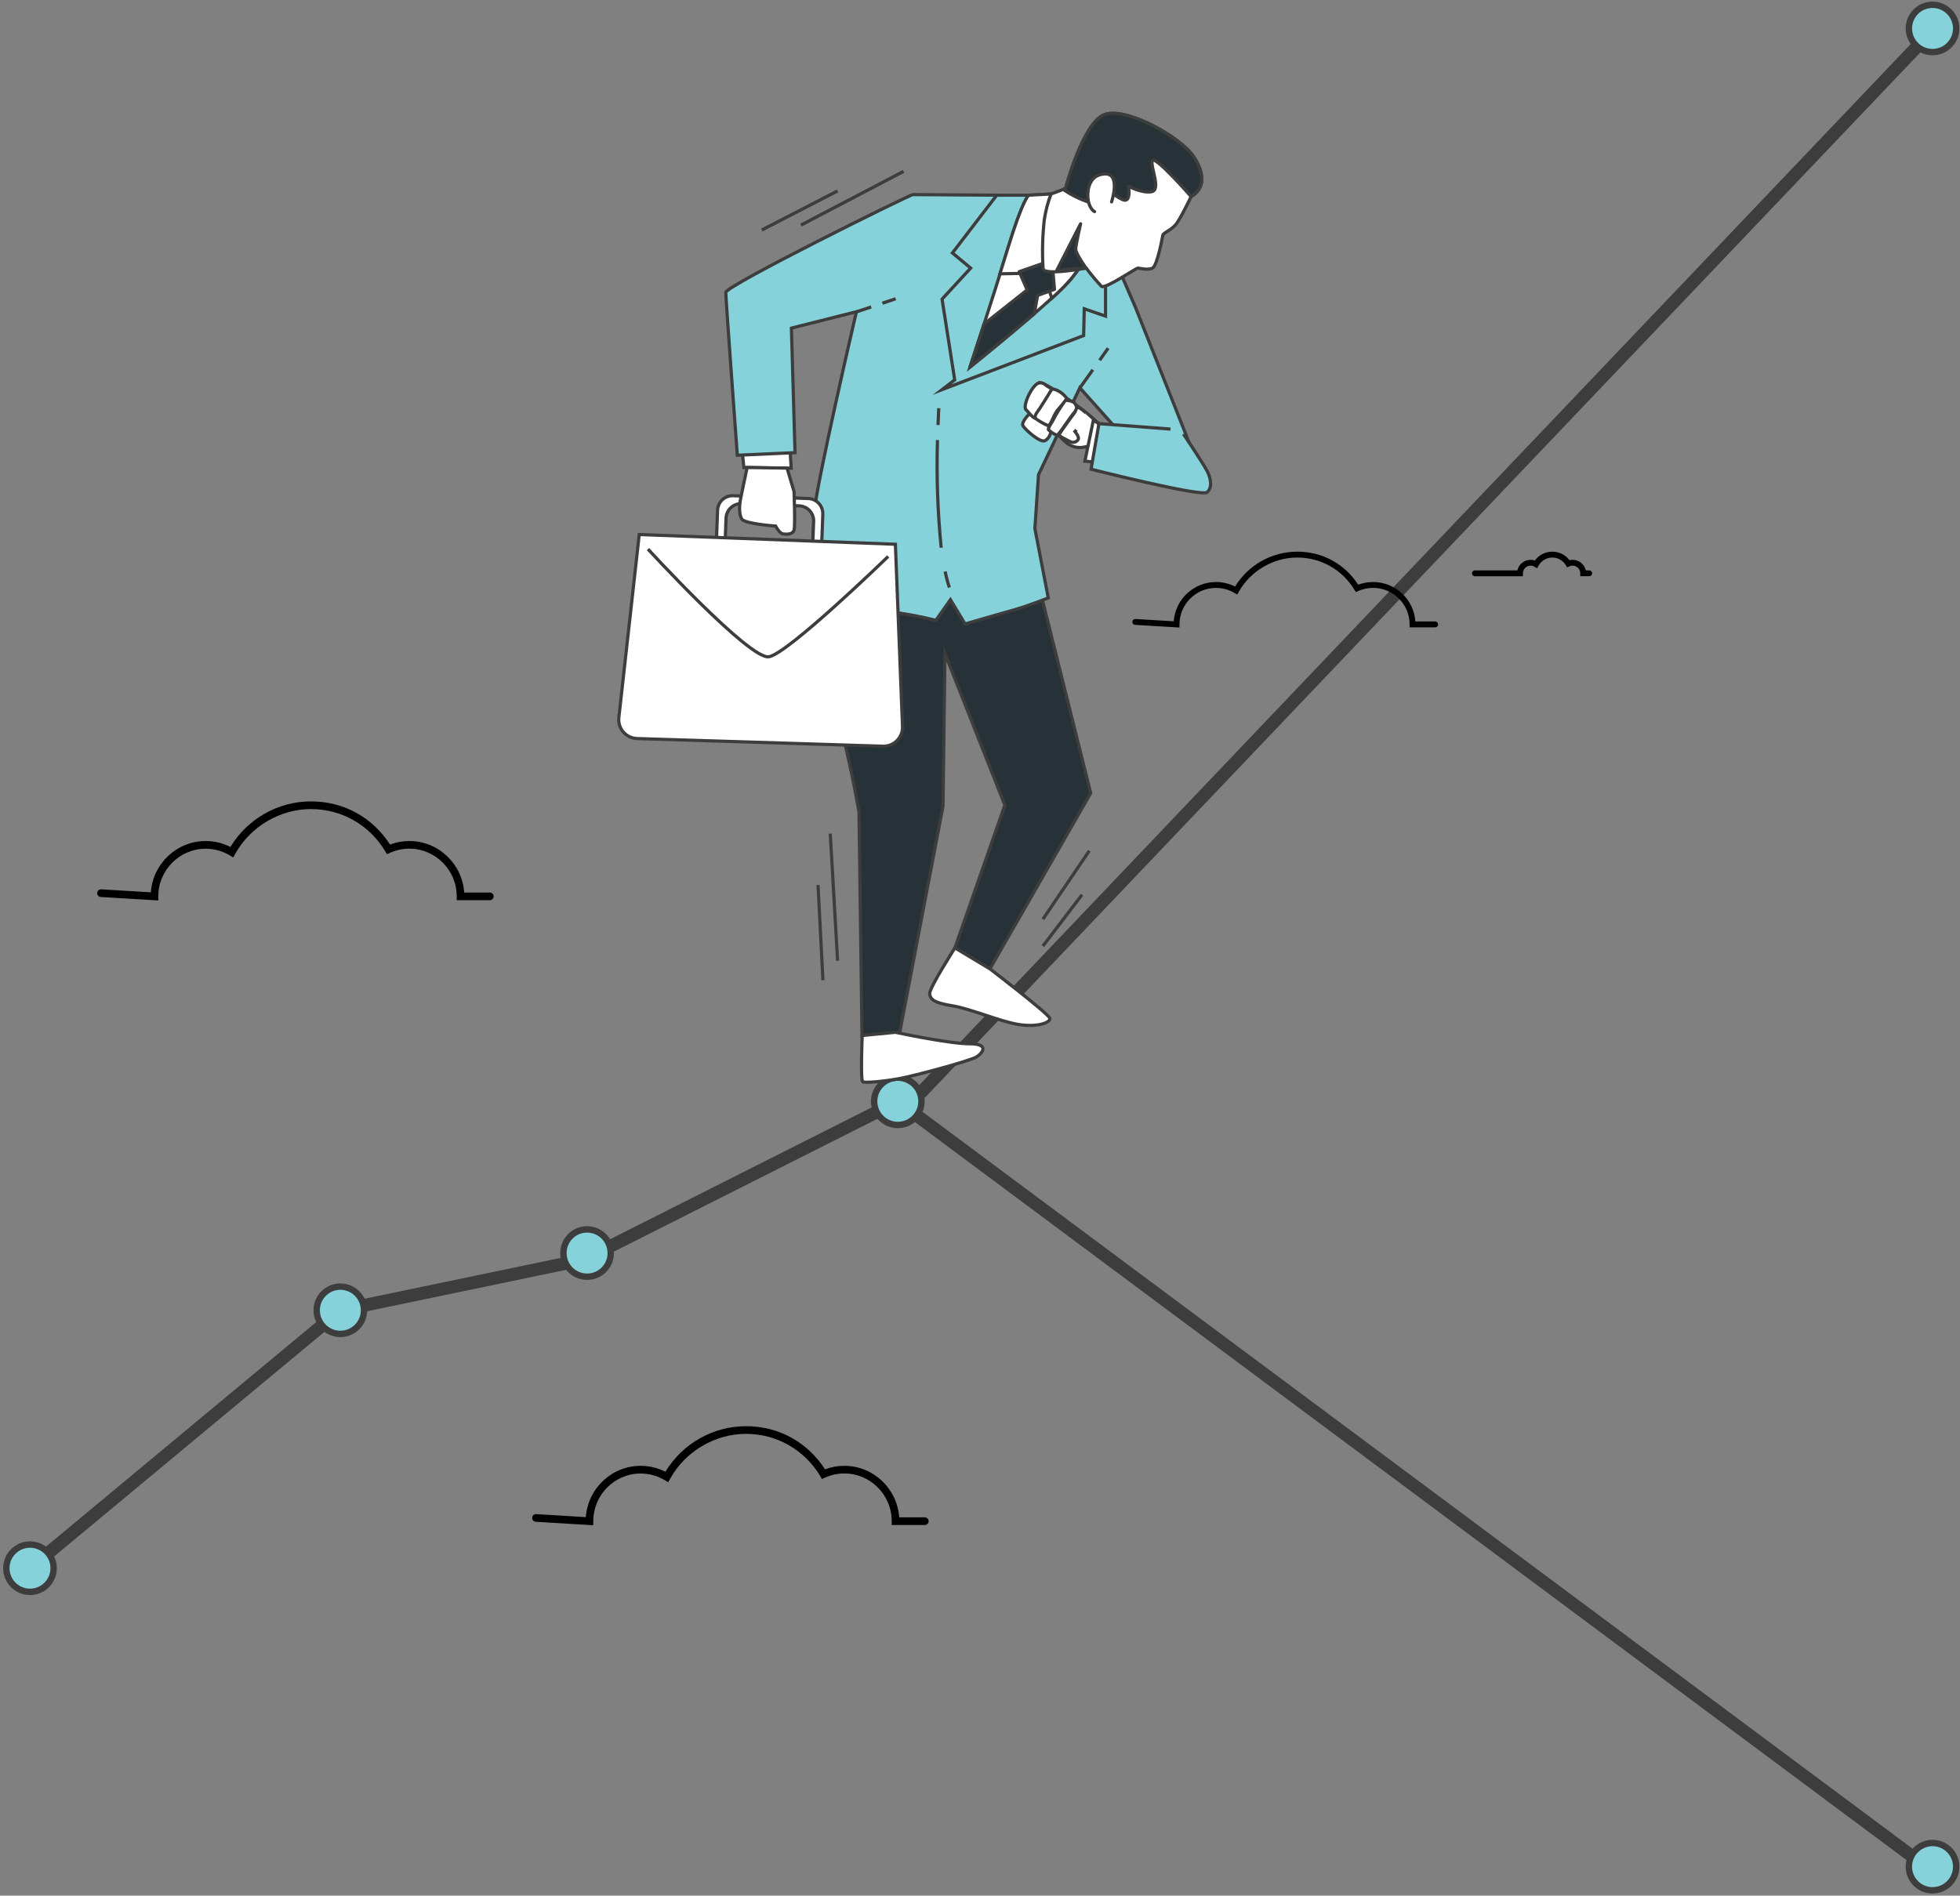 <svg width="614" height="594" viewBox="0 0 614 594" fill="none" xmlns="http://www.w3.org/2000/svg">
<rect x="0" y="0" width="614" height="594" fill="#808080" stroke="none"/>
<path d="M285.984 345L603.984 11" stroke="#3D3D3D" stroke-width="4" stroke-miterlimit="10"/>
<path d="M9.395 491.392L106.623 410.582L182.922 394.689L281.258 345.111L603.484 585" stroke="#3D3D3D" stroke-width="4" stroke-miterlimit="10"/>
<path d="M288.668 345.098C288.668 343.632 288.233 342.199 287.419 340.98C286.605 339.761 285.447 338.811 284.093 338.25C282.739 337.689 281.249 337.542 279.811 337.828C278.373 338.114 277.053 338.82 276.016 339.857C274.98 340.893 274.274 342.214 273.988 343.652C273.702 345.09 273.849 346.58 274.41 347.935C274.971 349.289 275.921 350.447 277.139 351.261C278.358 352.076 279.791 352.51 281.257 352.51C283.222 352.51 285.107 351.729 286.497 350.339C287.887 348.949 288.668 347.064 288.668 345.098Z" fill="#86D2DA" stroke="#3D3D3D" stroke-width="2" stroke-miterlimit="10"/>
<path d="M191.323 392.645C191.323 391.179 190.889 389.746 190.074 388.527C189.26 387.308 188.102 386.358 186.748 385.797C185.394 385.236 183.904 385.089 182.466 385.375C181.029 385.661 179.708 386.367 178.672 387.404C177.635 388.44 176.929 389.761 176.643 391.199C176.358 392.637 176.504 394.127 177.065 395.482C177.626 396.836 178.576 397.994 179.795 398.808C181.014 399.623 182.446 400.057 183.912 400.057C184.886 400.059 185.85 399.869 186.75 399.497C187.65 399.125 188.468 398.579 189.156 397.89C189.845 397.202 190.391 396.384 190.763 395.484C191.134 394.584 191.325 393.619 191.323 392.645Z" fill="#86D2DA" stroke="#3D3D3D" stroke-width="2" stroke-miterlimit="10"/>
<path d="M114.034 410.569C114.034 409.103 113.599 407.67 112.785 406.451C111.971 405.232 110.813 404.282 109.459 403.721C108.105 403.16 106.615 403.013 105.177 403.299C103.74 403.585 102.419 404.291 101.383 405.328C100.346 406.364 99.64 407.685 99.354 409.123C99.068 410.561 99.215 412.051 99.776 413.406C100.337 414.76 101.287 415.918 102.506 416.732C103.724 417.547 105.157 417.981 106.623 417.981C108.589 417.981 110.474 417.2 111.863 415.81C113.253 414.42 114.034 412.535 114.034 410.569Z" fill="#86D2DA" stroke="#3D3D3D" stroke-width="2" stroke-miterlimit="10"/>
<path d="M612.807 584.912C612.807 583.446 612.372 582.013 611.558 580.794C610.743 579.575 609.586 578.625 608.232 578.064C606.877 577.503 605.387 577.356 603.95 577.642C602.512 577.928 601.192 578.634 600.155 579.671C599.119 580.708 598.413 582.028 598.127 583.466C597.841 584.904 597.988 586.394 598.549 587.749C599.109 589.103 600.059 590.261 601.278 591.075C602.497 591.89 603.93 592.325 605.395 592.325C607.361 592.325 609.246 591.544 610.636 590.154C612.026 588.764 612.807 586.878 612.807 584.912Z" fill="#86D2DA" stroke="#3D3D3D" stroke-width="2" stroke-miterlimit="10"/>
<path d="M612.807 8.912C612.807 7.446 612.372 6.013 611.558 4.794C610.743 3.575 609.586 2.625 608.232 2.064C606.877 1.503 605.387 1.356 603.95 1.643C602.512 1.929 601.192 2.634 600.155 3.671C599.119 4.708 598.413 6.028 598.127 7.466C597.841 8.904 597.988 10.395 598.549 11.749C599.109 13.103 600.059 14.261 601.278 15.075C602.497 15.89 603.93 16.325 605.395 16.325C607.361 16.325 609.246 15.544 610.636 14.154C612.026 12.764 612.807 10.878 612.807 8.912Z" fill="#86D2DA" stroke="#3D3D3D" stroke-width="2" stroke-miterlimit="10"/>
<path d="M9.396 498.804C13.489 498.804 16.807 495.486 16.807 491.392C16.807 487.298 13.489 483.98 9.396 483.98C5.303 483.98 1.985 487.298 1.985 491.392C1.985 495.486 5.303 498.804 9.396 498.804Z" fill="#86D2DA" stroke="#3D3D3D" stroke-width="2" stroke-miterlimit="10"/>
<path d="M256.637 180.999C256.637 180.999 260.396 215.713 263.824 229.469C267.253 243.225 269.099 254.529 269.099 254.529L270.035 324.576L281.903 323.323L295.407 252.629L296.027 204.792L314.792 252.273L299.152 296.984L310.097 303.579L341.68 248.541L325.42 183.505L295.723 170.316L256.637 180.999Z" fill="#263238" stroke="#3D3D3D" stroke-miterlimit="10"/>
<path d="M247.406 139.414L247.854 146.707L233.032 146.483L232.373 140.297L247.406 139.414Z" fill="white" stroke="#3D3D3D" stroke-miterlimit="10"/>
<path d="M312.246 61.163L285.978 60.978C285.029 60.978 227.362 89.532 227.362 91.63C227.362 93.727 230.975 142.645 230.975 142.645L249.055 141.841L247.921 102.814L268.281 97.683C268.281 97.683 255.529 152.497 255.094 160.503C254.659 168.509 253.776 184.099 253.776 184.099C253.776 184.099 277.763 191.524 282.892 192.289C288.022 193.054 293.178 194.386 293.178 194.386L297.741 187.91L302.317 195.52C302.317 195.52 312.774 192.474 317.534 191.142C322.295 189.809 328.387 187.343 328.387 187.343L324.194 165.634L325.328 148.738L338.278 121.516L350.067 134.705L354.643 141.168L375.438 146.074L355.658 96.193L348.049 78.678C348.049 78.678 335.086 67.454 331.921 65.739C328.757 64.025 312.246 61.163 312.246 61.163Z" fill="#86D2DA" stroke="#3D3D3D" stroke-miterlimit="10"/>
<path d="M322.335 61.163H312.247L298.361 79.258L304.071 84.006L295.117 93.727L299.073 119.037L295.117 122.083L339.465 105.148L339.662 96.76L346.322 99.055V77.214C342.671 73.511 338.65 70.192 334.322 67.309C330.505 64.929 326.495 62.873 322.335 61.163Z" fill="#86D2DA" stroke="#3D3D3D" stroke-miterlimit="10"/>
<path d="M329.192 60.793L322.335 61.163C322.335 61.163 320.62 61.928 315.675 78.111C310.73 94.294 303.873 115.04 303.873 115.04C303.873 115.04 331.091 93.146 335.653 87.251C340.216 81.355 342.326 78.295 342.326 78.295C342.326 78.295 342.695 64.407 329.192 60.793Z" fill="white" stroke="#3D3D3D" stroke-miterlimit="10"/>
<path d="M335.653 87.251C340.229 81.342 342.326 78.295 342.326 78.295C342.326 78.295 342.695 64.407 329.139 60.793L322.281 61.163C322.281 61.163 320.567 61.928 315.622 78.111C314.857 80.59 314.053 83.189 313.235 85.8L326.857 85.536L329.495 93.45C331.694 91.534 333.752 89.462 335.653 87.251Z" fill="white" stroke="#3D3D3D" stroke-miterlimit="10"/>
<path d="M319.288 85.127L321.767 90.838L308.264 101.535C305.759 109.303 303.873 115.014 303.873 115.014C303.873 115.014 314.778 106.23 324.009 98.316L325.051 92.566L330.326 90.667L329.574 81.527L319.288 85.127Z" fill="#263238" stroke="#3D3D3D" stroke-linecap="round" stroke-linejoin="round"/>
<path d="M322.532 129.641C322.532 129.641 319.737 132.278 320.502 133.492C321.266 134.705 325.776 138.768 327.293 138.095C328.809 137.422 329.706 135.009 328.954 133.94C328.203 132.872 322.532 129.641 322.532 129.641Z" fill="white" stroke="#3D3D3D" stroke-miterlimit="10"/>
<path d="M344.225 132.74L340.796 129.693C340.796 129.693 326.91 118.852 325.328 119.986C323.745 121.121 320.95 126.462 322.849 128.744C324.748 131.026 328.756 132.938 329.521 133.69C330.286 134.442 332.937 138.451 335.416 139.598C336.909 140.281 338.594 140.416 340.176 139.981L343.407 143.41C343.407 143.41 345.372 135.602 344.225 132.74Z" fill="white" stroke="#3D3D3D" stroke-miterlimit="10"/>
<path d="M327.649 120.738C327.368 120.429 327.009 120.201 326.611 120.075C326.212 119.95 325.788 119.933 325.381 120.026C323.244 120.659 320.238 127.267 321.425 128.401C322.611 129.535 324.062 131.87 324.853 130.696C330.919 122.096 329.113 121.648 329.113 121.648L327.649 120.738Z" fill="white" stroke="#3D3D3D" stroke-miterlimit="10"/>
<path d="M329.521 121.925C329.521 121.925 325.565 128.374 324.88 129.205C324.194 130.036 324.167 130.814 324.497 131.21C325.663 132.047 326.914 132.759 328.229 133.334C329.073 133.65 329.904 130.3 331.196 128.625C332.488 126.95 334.097 125.657 334.097 124.958C334.097 124.259 331.526 121.859 329.521 121.925Z" fill="white" stroke="#3D3D3D" stroke-miterlimit="10"/>
<path d="M329.72 131.975C329.72 131.975 328.23 134.23 328.401 134.613C329.161 135.356 330.057 135.947 331.039 136.354C331.685 136.538 335.746 129.759 336.775 129.06C337.804 128.361 337.171 126.686 336.327 126.04C335.538 125.616 334.649 125.415 333.755 125.46C332.225 127.511 330.875 129.691 329.72 131.975Z" fill="white" stroke="#3D3D3D" stroke-miterlimit="10"/>
<path d="M337.196 134.679L336.734 135.206C336.734 135.206 338.053 136.75 337.829 137.58C337.705 137.821 337.532 138.032 337.321 138.201C337.11 138.37 336.866 138.492 336.604 138.559C336.342 138.626 336.069 138.637 335.803 138.591C335.537 138.545 335.283 138.444 335.059 138.293C333.833 137.646 331.71 136.684 331.776 136.235C331.842 135.787 336.8 129.073 336.8 129.073C336.8 129.073 337.248 127.53 337.763 127.596C338.654 128.091 339.479 128.698 340.215 129.403" fill="white"/>
<path d="M337.196 134.679L336.734 135.206C336.734 135.206 338.053 136.75 337.829 137.58C337.705 137.821 337.532 138.032 337.321 138.201C337.11 138.37 336.866 138.492 336.604 138.559C336.342 138.626 336.069 138.637 335.803 138.591C335.537 138.545 335.283 138.444 335.059 138.293C333.833 137.646 331.71 136.684 331.776 136.235C331.842 135.787 336.8 129.073 336.8 129.073C336.8 129.073 337.248 127.53 337.763 127.596C338.654 128.091 339.479 128.698 340.215 129.403" stroke="#3D3D3D" stroke-miterlimit="10"/>
<path d="M344.225 132.753L342.511 131.672L339.86 144.492L344.278 144.94L344.225 132.753Z" fill="white" stroke="#3D3D3D" stroke-miterlimit="10"/>
<path d="M366.683 134.455L344.265 132.74L341.786 147.024C341.786 147.024 376.428 155.782 378.142 154.252C379.857 152.722 379.29 150.071 378.34 147.974C377.391 145.877 370.718 135.985 370.718 135.985" fill="#86D2DA"/>
<path d="M366.683 134.455L344.265 132.74L341.786 147.024C341.786 147.024 376.428 155.782 378.142 154.252C379.857 152.722 379.29 150.071 378.34 147.974C377.391 145.877 370.718 135.985 370.718 135.985" stroke="#3D3D3D" stroke-miterlimit="10"/>
<path d="M296.08 179.073C296.423 180.768 296.863 182.441 297.399 184.085" stroke="#3D3D3D" stroke-miterlimit="10"/>
<path d="M293.68 137.884C293.338 149.143 293.726 160.413 294.84 171.622" stroke="#3D3D3D" stroke-miterlimit="10"/>
<path d="M294.076 127.9C294.076 127.9 293.97 129.918 293.851 133.175" stroke="#3D3D3D" stroke-miterlimit="10"/>
<path d="M276.418 95.006L280.585 93.621" stroke="#3D3D3D" stroke-miterlimit="10"/>
<path d="M268.281 97.723L272.91 96.18" stroke="#3D3D3D" stroke-miterlimit="10"/>
<path d="M344.475 112.877L347.152 109.105" stroke="#3D3D3D" stroke-miterlimit="10"/>
<path d="M338.317 121.516L342.339 115.871" stroke="#3D3D3D" stroke-miterlimit="10"/>
<path d="M280.492 323.468C280.492 323.468 297.319 327.069 303.754 327.069C310.189 327.069 307.71 330.089 305.838 331.223C303.965 332.357 286.73 337.092 281.442 338.029C276.154 338.965 271.037 339.348 270.272 338.978C269.508 338.609 270.101 324.47 270.101 324.47L280.492 323.468Z" fill="white" stroke="#3D3D3D" stroke-miterlimit="10"/>
<path d="M299.152 297.01C299.152 297.01 291.056 309.659 291.24 311.36C291.425 313.062 292.374 314.196 298.242 315.146C304.111 316.095 313.183 320.065 319.051 321.015C324.92 321.964 329.074 320.448 328.889 319.115C328.704 317.783 310.098 303.579 310.098 303.579L299.152 297.01Z" fill="white" stroke="#3D3D3D" stroke-miterlimit="10"/>
<path d="M373.157 61.545C373.157 61.545 369.728 68.786 368.212 70.501C366.695 72.215 364.401 72.967 364.256 73.732C364.111 74.497 362.555 83.254 361.025 84.006C359.495 84.758 357.069 84.006 356.462 84.006C355.856 84.006 346.176 90.68 345.042 89.717C343.349 87.904 341.76 85.998 340.282 84.006C340.282 84.006 326.963 86.486 326.765 84.204C326.442 79.063 326.57 73.904 327.148 68.786C327.566 66.056 328.268 63.377 329.244 60.793L333.807 59.079C333.807 59.079 339.332 38.134 346.176 35.853C353.02 33.571 370.163 43.08 374.119 49.372C378.076 55.663 376.585 59.646 373.157 61.545Z" fill="white" stroke="#3D3D3D" stroke-linecap="round" stroke-linejoin="round"/>
<path d="M374.12 49.372C370.164 43.08 353.021 33.545 346.137 35.853C339.254 38.161 333.768 59.079 333.768 59.079L333.056 59.343C335.49 61.033 338.155 62.366 340.968 63.299C344.581 64.249 346.098 59.685 347.047 59.685C347.997 59.685 348.761 61.202 351.623 62.534C354.485 63.867 353.522 58.353 353.522 58.353C353.522 58.353 357.715 60.635 360.761 60.068C363.808 59.501 360.379 52.445 360.946 50.361C361.513 48.277 373.131 61.585 373.131 61.585C376.586 59.646 378.076 55.65 374.12 49.372Z" fill="#263238" stroke="#3D3D3D" stroke-linecap="round" stroke-linejoin="round"/>
<path d="M348.22 63.26C348.22 63.26 351.266 54.12 345.938 54.502C340.611 54.885 340.413 60.793 340.993 63.26C341.574 65.726 342.892 66.306 342.892 66.306" fill="white"/>
<path d="M348.22 63.26C348.22 63.26 351.266 54.12 345.938 54.502C340.611 54.885 340.413 60.793 340.993 63.26C341.574 65.726 342.892 66.306 342.892 66.306" stroke="#3D3D3D" stroke-linecap="round" stroke-linejoin="round"/>
<path d="M340.229 84.006C340.229 84.006 336.985 79.443 336.985 78.111C336.985 76.779 338.515 70.118 338.515 70.118L331.091 84.626L340.229 84.006Z" fill="#263238" stroke="#3D3D3D" stroke-linecap="round" stroke-linejoin="round"/>
<path d="M224.79 159.857L224.329 172.176L257.296 173.415L257.758 161.11C257.804 159.86 257.352 158.642 256.502 157.725C255.651 156.807 254.471 156.265 253.221 156.217L229.722 155.333C229.101 155.303 228.479 155.396 227.894 155.608C227.309 155.82 226.771 156.145 226.313 156.566C225.854 156.987 225.483 157.494 225.222 158.059C224.961 158.624 224.814 159.235 224.79 159.857ZM254.593 170.923L227.164 169.881L227.441 162.363C227.489 161.113 228.031 159.933 228.949 159.082C229.866 158.231 231.083 157.779 232.333 157.826L250.36 158.512C250.979 158.534 251.587 158.678 252.15 158.936C252.713 159.195 253.219 159.562 253.64 160.017C254.06 160.471 254.387 161.005 254.6 161.586C254.813 162.168 254.909 162.786 254.883 163.405L254.593 170.923Z" fill="white" stroke="#3D3D3D" stroke-miterlimit="10"/>
<path d="M200.25 167.493L280.492 170.54L282.721 227.649C282.752 228.465 282.615 229.278 282.319 230.038C282.022 230.799 281.572 231.49 280.997 232.069C280.422 232.648 279.734 233.102 278.975 233.404C278.217 233.705 277.405 233.847 276.589 233.821L199.577 231.421C198.758 231.397 197.952 231.203 197.211 230.852C196.47 230.5 195.811 229.998 195.274 229.378C194.737 228.758 194.335 228.034 194.093 227.25C193.851 226.467 193.774 225.641 193.867 224.827L200.25 167.493Z" fill="white" stroke="#3D3D3D" stroke-miterlimit="10"/>
<path d="M202.992 172.057C202.992 172.057 234.838 206.81 240.878 205.795C246.918 204.779 278.25 174.352 278.25 174.352" stroke="#3D3D3D" stroke-miterlimit="10"/>
<path d="M248.738 154.001L246.562 146.681L234.048 146.496C233.56 148.87 232.624 153.328 232.149 155.544C231.49 158.644 231.49 161.084 232.373 162.627C233.257 164.17 242.989 164.842 242.989 164.842C242.989 164.842 244.096 167.045 245.204 167.269C246.312 167.493 248.303 167.493 248.738 166.161C249.173 164.829 248.738 154.001 248.738 154.001Z" fill="white" stroke="#3D3D3D" stroke-miterlimit="10"/>
<path d="M260.093 261.229L262.387 301.046" stroke="#3D3D3D" stroke-miterlimit="10"/>
<path d="M256.255 277.306L257.798 307.166" stroke="#3D3D3D" stroke-miterlimit="10"/>
<path d="M341.244 266.583L326.699 288.029" stroke="#3D3D3D" stroke-miterlimit="10"/>
<path d="M338.95 280.366L326.699 296.444" stroke="#3D3D3D" stroke-miterlimit="10"/>
<path d="M283.064 53.698L250.901 70.54" stroke="#3D3D3D" stroke-miterlimit="10"/>
<path d="M262.387 59.818L238.65 72.07" stroke="#3D3D3D" stroke-miterlimit="10"/>
<path d="M369.494 196.633L355.594 195.801C355.086 195.77 354.701 195.335 354.731 194.827C354.762 194.319 355.166 193.94 355.704 193.964L367.688 194.681C368.19 187.807 373.937 182.372 380.939 182.372C383.02 182.372 385.071 182.862 386.913 183.792C391.044 177.029 398.42 172.861 406.376 172.861C414.333 172.861 421.249 176.717 425.478 183.217C426.966 182.654 428.532 182.372 430.136 182.372C437.15 182.372 442.916 187.838 443.387 194.736H449.581C450.089 194.736 450.499 195.146 450.499 195.654C450.499 196.162 450.089 196.572 449.581 196.572H441.581V195.654C441.581 189.343 436.446 184.208 430.136 184.208C428.52 184.208 426.953 184.539 425.484 185.2L424.744 185.53L424.322 184.839C420.484 178.492 413.776 174.703 406.37 174.703C398.964 174.703 391.754 178.835 388.051 185.481L387.592 186.308L386.778 185.824C385.016 184.771 382.99 184.221 380.933 184.221C374.623 184.221 369.488 189.356 369.488 195.666V196.639L369.494 196.633Z" fill="black"/>
<path d="M185.86 477.932L167.835 476.845C167.177 476.805 166.676 476.238 166.716 475.575C166.756 474.911 167.28 474.416 167.978 474.448L183.519 475.383C184.17 466.408 191.623 459.311 200.703 459.311C203.401 459.311 206.06 459.951 208.449 461.165C213.807 452.334 223.371 446.892 233.689 446.892C244.008 446.892 252.976 451.927 258.461 460.414C260.39 459.679 262.422 459.311 264.501 459.311C273.597 459.311 281.074 466.448 281.685 475.455H289.717C290.376 475.455 290.908 475.99 290.908 476.654C290.908 477.317 290.376 477.852 289.717 477.852H279.343V476.654C279.343 468.414 272.684 461.709 264.501 461.709C262.406 461.709 260.374 462.14 258.469 463.003L257.508 463.435L256.961 462.532C251.984 454.244 243.285 449.297 233.681 449.297C224.077 449.297 214.728 454.692 209.926 463.371L209.33 464.45L208.275 463.819C205.989 462.444 203.362 461.725 200.695 461.725C192.512 461.725 185.852 468.43 185.852 476.67V477.94L185.86 477.932Z" fill="black"/>
<path d="M49.592 282.155L31.567 281.068C30.908 281.028 30.408 280.46 30.448 279.797C30.488 279.134 31.012 278.638 31.71 278.67L47.251 279.605C47.902 270.63 55.355 263.534 64.435 263.534C67.133 263.534 69.792 264.173 72.181 265.388C77.539 256.557 87.103 251.114 97.421 251.114C107.739 251.114 116.708 256.149 122.193 264.636C124.121 263.901 126.153 263.534 128.233 263.534C137.329 263.534 144.806 270.67 145.417 279.677H153.449C154.108 279.677 154.64 280.213 154.64 280.876C154.64 281.539 154.108 282.075 153.449 282.075H143.075V280.876C143.075 272.636 136.416 265.931 128.233 265.931C126.137 265.931 124.106 266.363 122.201 267.226L121.24 267.657L120.693 266.754C115.716 258.467 107.017 253.52 97.413 253.52C87.809 253.52 78.459 258.914 73.657 267.593L73.062 268.672L72.007 268.041C69.721 266.666 67.094 265.947 64.427 265.947C56.243 265.947 49.584 272.652 49.584 280.892V282.163L49.592 282.155Z" fill="black"/>
<path d="M497.848 180.554H495.032V179.636C495.032 178.32 493.961 177.243 492.639 177.243C492.302 177.243 491.978 177.31 491.666 177.451L490.925 177.782L490.509 177.09C489.603 175.597 488.024 174.703 486.28 174.703C484.535 174.703 482.84 175.676 481.965 177.243L481.506 178.069L480.692 177.586C480.325 177.365 479.902 177.249 479.474 177.249C478.158 177.249 477.081 178.32 477.081 179.642V180.56H462.036C461.528 180.56 461.118 180.15 461.118 179.642C461.118 179.134 461.528 178.724 462.036 178.724H475.349C475.771 176.833 477.46 175.413 479.474 175.413C479.933 175.413 480.392 175.486 480.82 175.633C482.087 173.907 484.113 172.867 486.28 172.867C488.446 172.867 490.387 173.846 491.66 175.529C491.978 175.456 492.302 175.413 492.639 175.413C494.653 175.413 496.348 176.833 496.764 178.724H497.841C498.349 178.724 498.76 179.134 498.76 179.642C498.76 180.15 498.349 180.56 497.841 180.56L497.848 180.554Z" fill="black"/>
</svg>
